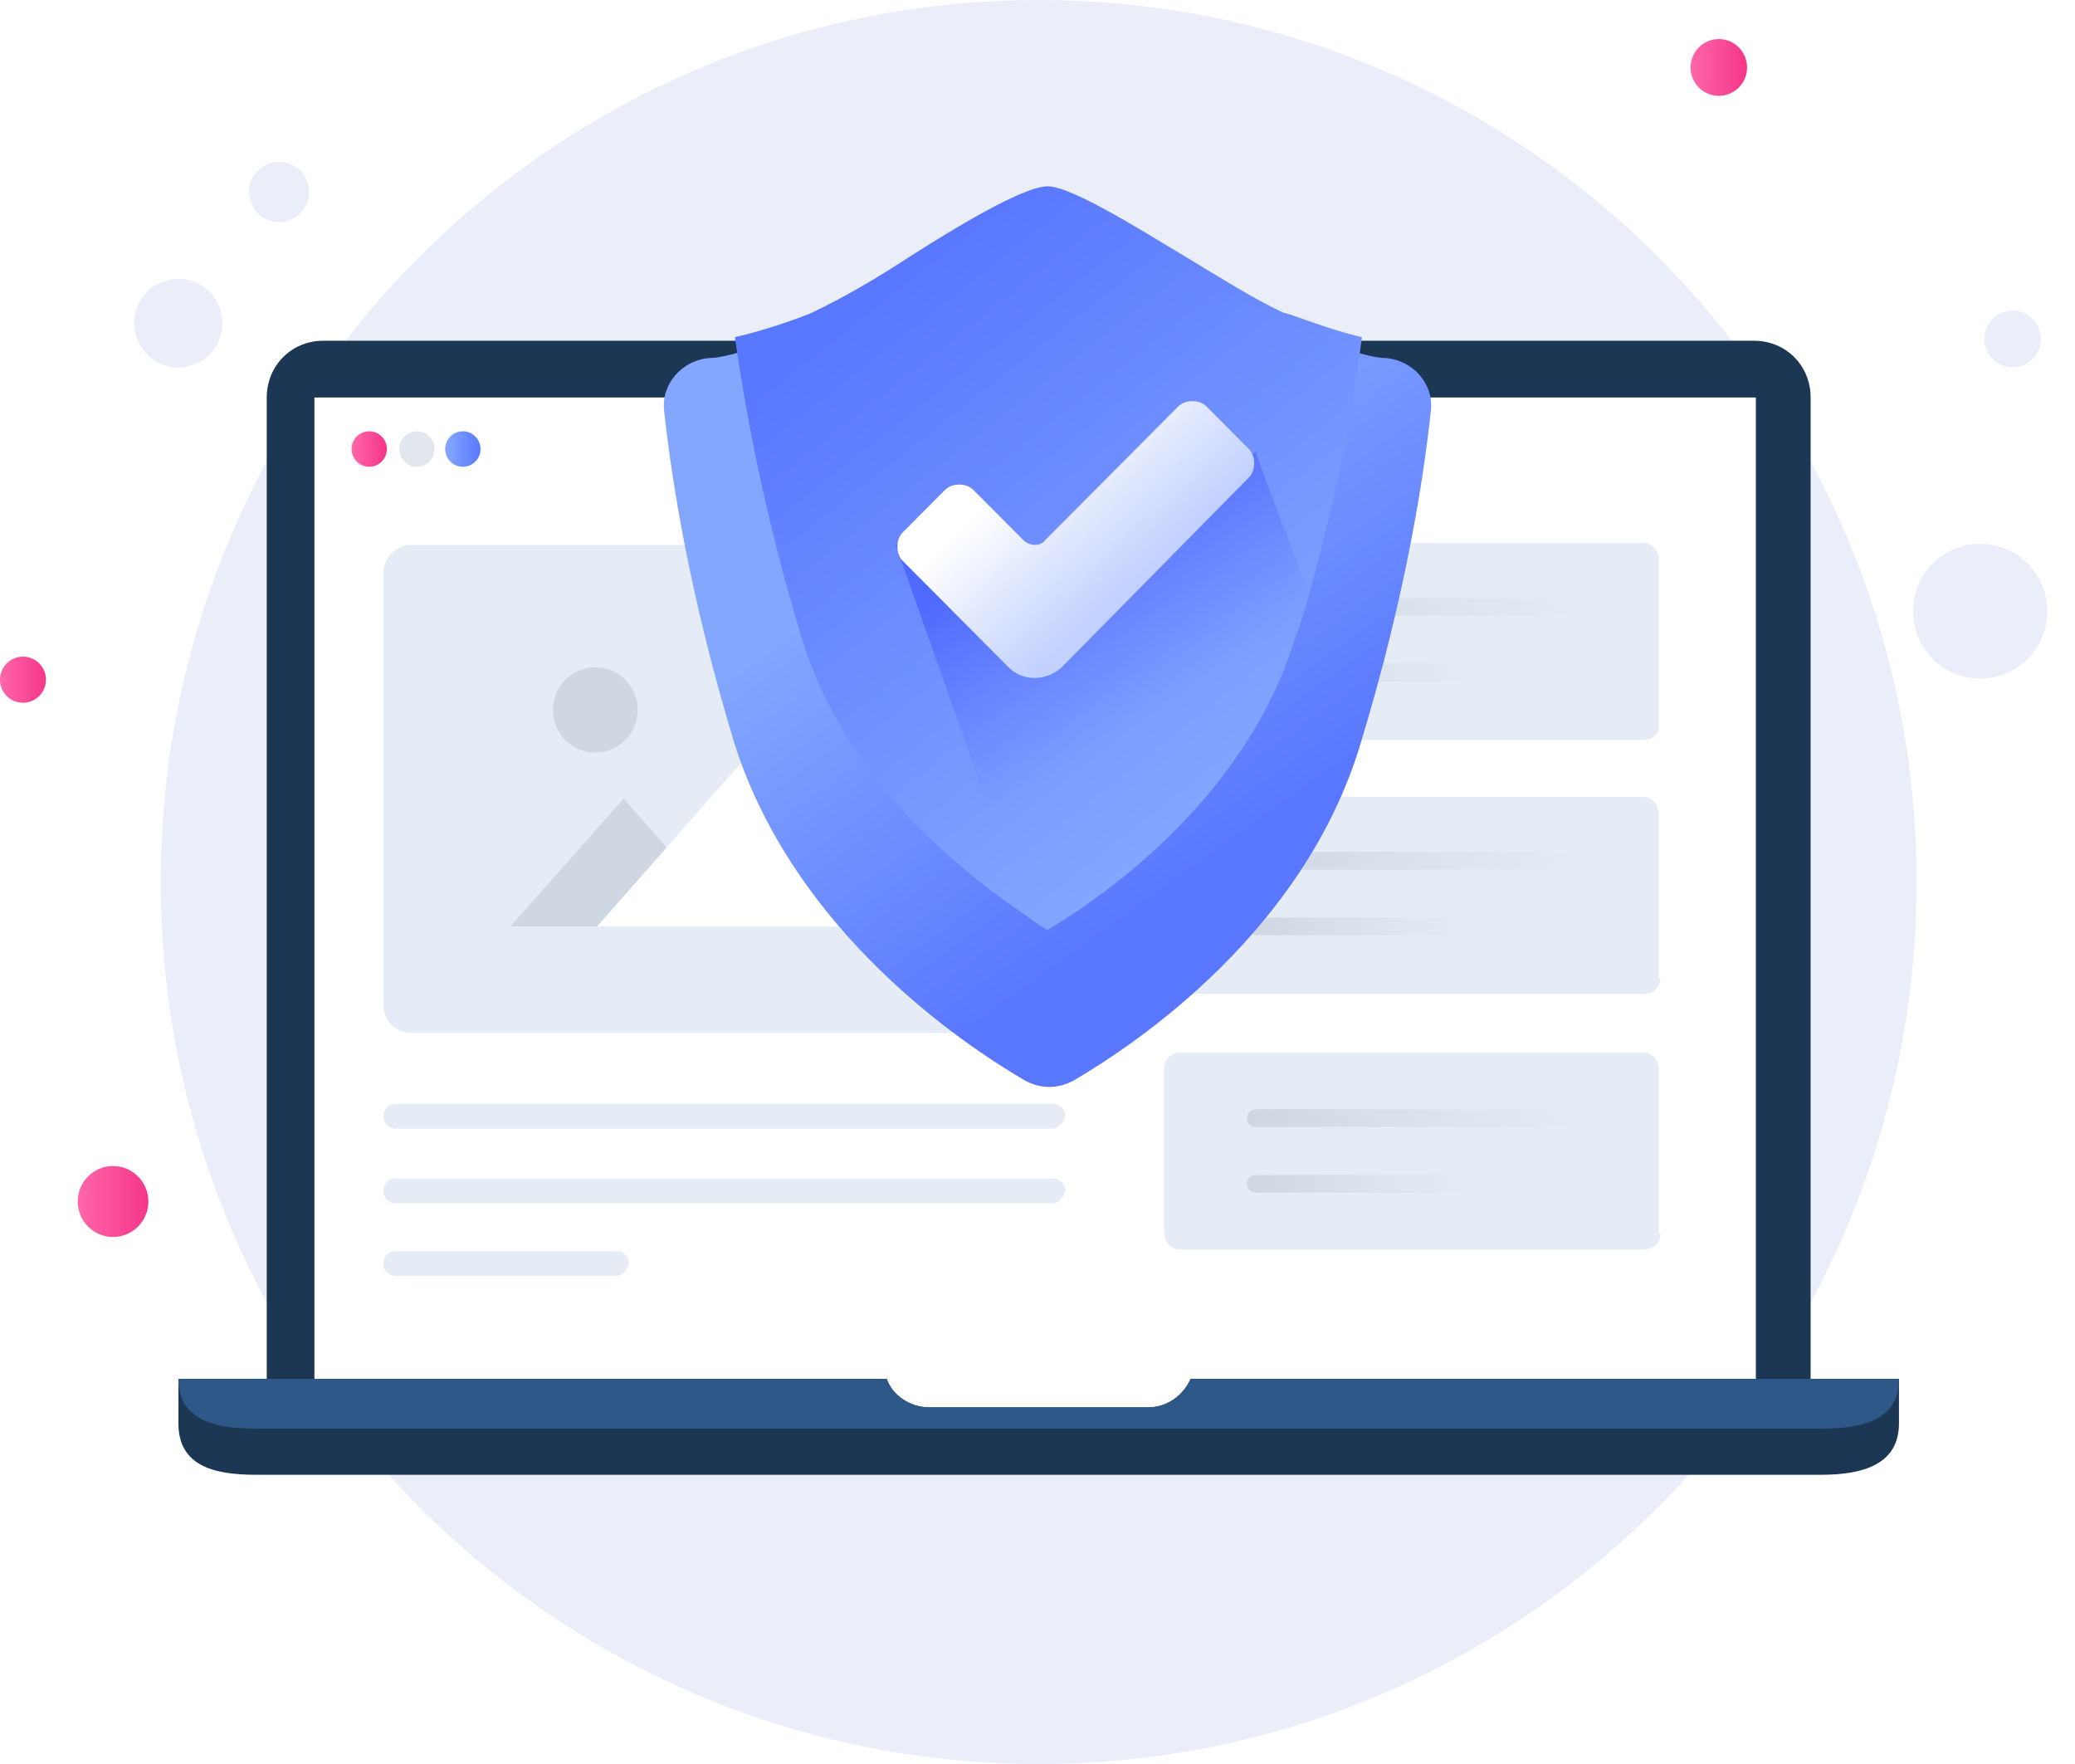<svg width="120" height="102" viewBox="0 0 120 102" fill="none" xmlns="http://www.w3.org/2000/svg">
<path d="M60.069 102C88.11 102 110.841 79.166 110.841 51C110.841 22.834 88.11 0 60.069 0C32.028 0 9.297 22.834 9.297 51C9.297 79.166 32.028 102 60.069 102Z" fill="#EAEEF9"/>
<path d="M11.101 21.125C12.443 20.688 13.177 19.24 12.741 17.893C12.305 16.545 10.864 15.808 9.523 16.246C8.181 16.684 7.447 18.131 7.883 19.479C8.319 20.826 9.76 21.563 11.101 21.125Z" fill="#EAEEF9"/>
<path d="M16.676 12.755C17.588 12.457 18.088 11.473 17.791 10.557C17.495 9.641 16.515 9.14 15.603 9.437C14.691 9.735 14.191 10.719 14.488 11.636C14.784 12.552 15.764 13.053 16.676 12.755Z" fill="#EAEEF9"/>
<path d="M117.135 38.22C118.717 36.767 118.828 34.301 117.381 32.711C115.935 31.121 113.48 31.01 111.897 32.463C110.314 33.916 110.204 36.383 111.65 37.972C113.096 39.562 115.552 39.673 117.135 38.22Z" fill="#EAEEF9"/>
<path d="M117.496 20.809C118.162 20.197 118.209 19.158 117.6 18.489C116.991 17.82 115.957 17.773 115.291 18.385C114.624 18.996 114.578 20.035 115.187 20.704C115.796 21.374 116.829 21.42 117.496 20.809Z" fill="#EAEEF9"/>
<path d="M6.537 71.526C7.666 71.526 8.58 70.608 8.58 69.474C8.58 68.341 7.666 67.422 6.537 67.422C5.409 67.422 4.494 68.341 4.494 69.474C4.494 70.608 5.409 71.526 6.537 71.526Z" fill="url(#paint0_linear_126_36954)"/>
<path d="M99.4 5.542C100.303 5.542 101.035 4.806 101.035 3.9C101.035 2.993 100.303 2.258 99.4 2.258C98.497 2.258 97.766 2.993 97.766 3.9C97.766 4.806 98.497 5.542 99.4 5.542Z" fill="url(#paint1_linear_126_36954)"/>
<path d="M1.328 40.637C2.062 40.637 2.656 40.039 2.656 39.303C2.656 38.566 2.062 37.969 1.328 37.969C0.595 37.969 0 38.566 0 39.303C0 40.039 0.595 40.637 1.328 40.637Z" fill="url(#paint2_linear_126_36954)"/>
<path d="M104.711 79.733H15.426V22.987C15.426 21.14 16.856 19.703 18.695 19.703H101.442C103.281 19.703 104.711 21.14 104.711 22.987V79.733Z" fill="#1C3754"/>
<path d="M82.441 82.707H18.184V22.984H101.544V82.707H91.737" fill="white"/>
<path d="M109.82 79.734V82.3C109.82 84.66 107.777 85.276 105.325 85.276H14.813C12.361 85.276 10.318 84.763 10.318 82.3V79.734H51.283C51.59 80.658 52.612 81.376 53.735 81.376H66.403C67.527 81.376 68.446 80.658 68.855 79.734H109.82Z" fill="#1C3754"/>
<path d="M109.82 79.734C109.82 82.094 107.777 82.608 105.325 82.608H14.813C12.361 82.608 10.318 82.094 10.318 79.734H51.283C51.59 80.658 52.612 81.376 53.735 81.376H66.403C67.527 81.376 68.446 80.658 68.855 79.734H109.82Z" fill="#2D5887"/>
<path d="M21.352 26.99C21.916 26.99 22.373 26.53 22.373 25.964C22.373 25.397 21.916 24.938 21.352 24.938C20.788 24.938 20.33 25.397 20.33 25.964C20.33 26.53 20.788 26.99 21.352 26.99Z" fill="url(#paint3_linear_126_36954)"/>
<path opacity="0.6" d="M24.11 26.99C24.674 26.99 25.131 26.53 25.131 25.964C25.131 25.397 24.674 24.938 24.11 24.938C23.545 24.938 23.088 25.397 23.088 25.964C23.088 26.53 23.545 26.99 24.11 26.99Z" fill="#CED7E2"/>
<path d="M26.766 26.99C27.33 26.99 27.787 26.53 27.787 25.964C27.787 25.397 27.33 24.938 26.766 24.938C26.201 24.938 25.744 25.397 25.744 25.964C25.744 26.53 26.201 26.99 26.766 26.99Z" fill="url(#paint4_linear_126_36954)"/>
<path d="M95.007 42.789H68.242C67.731 42.789 67.322 42.378 67.322 41.865V32.322C67.322 31.809 67.731 31.398 68.242 31.398H95.007C95.518 31.398 95.926 31.809 95.926 32.322V41.865C96.028 42.378 95.62 42.789 95.007 42.789Z" fill="#E6ECF5"/>
<path d="M96.028 56.545C96.028 57.058 95.62 57.468 95.109 57.468H68.242C67.731 57.468 67.322 57.058 67.322 56.545V47.002C67.322 46.489 67.731 46.078 68.242 46.078H95.007C95.518 46.078 95.926 46.489 95.926 47.002V56.545H96.028Z" fill="#E6ECF5"/>
<path d="M90.614 35.612H72.634C72.327 35.612 72.123 35.407 72.123 35.099C72.123 34.791 72.327 34.586 72.634 34.586H90.614C90.92 34.586 91.124 34.791 91.124 35.099C91.022 35.407 90.818 35.612 90.614 35.612Z" fill="url(#paint5_linear_126_36954)"/>
<path d="M84.28 39.409H72.634C72.327 39.409 72.123 39.204 72.123 38.896C72.123 38.588 72.327 38.383 72.634 38.383H84.382C84.688 38.383 84.893 38.588 84.893 38.896C84.791 39.101 84.586 39.409 84.28 39.409Z" fill="url(#paint6_linear_126_36954)"/>
<path d="M90.614 50.284H72.634C72.327 50.284 72.123 50.079 72.123 49.771C72.123 49.463 72.327 49.258 72.634 49.258H90.614C90.92 49.258 91.124 49.463 91.124 49.771C91.022 50.079 90.818 50.284 90.614 50.284Z" fill="url(#paint7_linear_126_36954)"/>
<path d="M84.28 54.081H72.634C72.327 54.081 72.123 53.876 72.123 53.568C72.123 53.26 72.327 53.055 72.634 53.055H84.382C84.688 53.055 84.893 53.26 84.893 53.568C84.791 53.876 84.586 54.081 84.28 54.081Z" fill="url(#paint8_linear_126_36954)"/>
<path d="M96.028 71.326C96.028 71.839 95.62 72.25 95.109 72.25H68.242C67.731 72.25 67.322 71.839 67.322 71.326V61.783C67.322 61.27 67.731 60.859 68.242 60.859H95.007C95.518 60.859 95.926 61.27 95.926 61.783V71.326H96.028Z" fill="#E6ECF5"/>
<path d="M90.614 65.167H72.634C72.327 65.167 72.123 64.962 72.123 64.654C72.123 64.346 72.327 64.141 72.634 64.141H90.614C90.92 64.141 91.124 64.346 91.124 64.654C91.022 64.962 90.818 65.167 90.614 65.167Z" fill="url(#paint9_linear_126_36954)"/>
<path d="M84.28 68.964H72.634C72.327 68.964 72.123 68.758 72.123 68.451C72.123 68.143 72.327 67.938 72.634 67.938H84.382C84.688 67.938 84.893 68.143 84.893 68.451C84.791 68.656 84.586 68.964 84.28 68.964Z" fill="url(#paint10_linear_126_36954)"/>
<path d="M59.864 59.727H23.802C22.883 59.727 22.168 59.009 22.168 58.085V33.15C22.168 32.226 22.883 31.508 23.802 31.508H59.966C60.886 31.508 61.601 32.226 61.601 33.15V58.085C61.499 59.009 60.783 59.727 59.864 59.727Z" fill="#E6ECF5"/>
<path d="M42.6 53.568H29.523L36.062 46.18L42.6 53.568Z" fill="#CED7E2"/>
<path d="M53.326 53.571H34.529L43.928 42.898L53.326 53.571Z" fill="white"/>
<path d="M34.426 43.511C35.781 43.511 36.878 42.409 36.878 41.049C36.878 39.689 35.781 38.586 34.426 38.586C33.072 38.586 31.975 39.689 31.975 41.049C31.975 42.409 33.072 43.511 34.426 43.511Z" fill="#CED7E2"/>
<path d="M60.886 69.577H22.883C22.474 69.577 22.168 69.269 22.168 68.859C22.168 68.448 22.474 68.141 22.883 68.141H60.886C61.294 68.141 61.601 68.448 61.601 68.859C61.499 69.269 61.192 69.577 60.886 69.577Z" fill="#E6ECF5"/>
<path d="M60.886 65.265H22.883C22.474 65.265 22.168 64.957 22.168 64.546C22.168 64.136 22.474 63.828 22.883 63.828H60.886C61.294 63.828 61.601 64.136 61.601 64.546C61.499 64.957 61.192 65.265 60.886 65.265Z" fill="#E6ECF5"/>
<path d="M35.653 73.78H22.883C22.474 73.78 22.168 73.472 22.168 73.062C22.168 72.652 22.474 72.344 22.883 72.344H35.653C36.061 72.344 36.368 72.652 36.368 73.062C36.266 73.472 35.959 73.78 35.653 73.78Z" fill="#E6ECF5"/>
<g filter="url(#filter0_d_126_36954)">
<path d="M80.091 15.701C79.07 15.701 76.618 14.777 75.801 14.47C71.51 12.52 64.461 6.773 60.579 6.773C56.697 6.773 49.648 12.417 45.358 14.47C44.643 14.777 42.089 15.701 41.067 15.701C39.432 15.804 38.207 17.24 38.411 18.779C38.82 22.576 39.841 29.349 42.497 38.071C45.971 48.846 55.573 55.311 59.251 57.466C60.17 57.979 61.192 57.979 62.111 57.466C65.789 55.311 75.392 48.846 78.661 38.071C81.317 29.349 82.339 22.576 82.747 18.779C82.952 17.24 81.726 15.804 80.091 15.701Z" fill="url(#paint11_linear_126_36954)"/>
</g>
<path d="M78.764 19.496C78.355 22.574 77.538 27.808 75.699 34.375C75.495 35.196 75.189 36.12 74.882 36.94C72.124 45.868 64.36 51.512 60.58 53.769C60.171 53.564 59.763 53.256 59.354 52.949C55.37 50.281 48.832 44.944 46.38 36.94C44.03 29.244 43.009 22.985 42.498 19.496C44.337 19.085 46.584 18.264 46.993 18.059C48.73 17.238 50.671 16.11 52.714 14.775C54.961 13.339 59.15 10.773 60.58 10.773C62.01 10.773 66.199 13.441 68.446 14.775C70.489 16.007 72.43 17.238 74.167 18.059C74.678 18.162 76.925 19.085 78.764 19.496Z" fill="url(#paint12_linear_126_36954)"/>
<path d="M75.698 34.271C75.493 35.092 75.187 36.015 74.881 36.836C72.122 45.764 64.358 51.407 60.578 53.665C60.17 53.46 59.761 53.152 59.353 52.844L51.793 31.5L55.368 30.884L59.863 34.168L69.568 27.19L72.633 26.164C72.633 26.267 73.961 29.858 75.698 34.271Z" fill="url(#paint13_linear_126_36954)"/>
<path d="M58.332 38.588L52.203 32.431C51.794 32.02 51.794 31.199 52.203 30.789L54.655 28.326C55.063 27.916 55.881 27.916 56.289 28.326L59.15 31.199C59.558 31.61 60.171 31.61 60.478 31.199L68.139 23.503C68.548 23.093 69.365 23.093 69.774 23.503L72.226 25.966C72.635 26.376 72.635 27.197 72.226 27.608L61.397 38.588C60.478 39.409 59.15 39.409 58.332 38.588Z" fill="url(#paint14_linear_126_36954)"/>
<defs>
<filter id="filter0_d_126_36954" x="30.389" y="3.773" width="60.381" height="67.077" filterUnits="userSpaceOnUse" color-interpolation-filters="sRGB">
<feFlood flood-opacity="0" result="BackgroundImageFix"/>
<feColorMatrix in="SourceAlpha" type="matrix" values="0 0 0 0 0 0 0 0 0 0 0 0 0 0 0 0 0 0 127 0" result="hardAlpha"/>
<feOffset dy="5"/>
<feGaussianBlur stdDeviation="4"/>
<feColorMatrix type="matrix" values="0 0 0 0 0.113 0 0 0 0 0.296 0 0 0 0 1 0 0 0 0.22 0"/>
<feBlend mode="normal" in2="BackgroundImageFix" result="effect1_dropShadow_126_36954"/>
<feBlend mode="normal" in="SourceGraphic" in2="effect1_dropShadow_126_36954" result="shape"/>
</filter>
<linearGradient id="paint0_linear_126_36954" x1="4.536" y1="69.51" x2="8.585" y2="69.51" gradientUnits="userSpaceOnUse">
<stop stop-color="#FF66A9"/>
<stop offset="1" stop-color="#F53689"/>
</linearGradient>
<linearGradient id="paint1_linear_126_36954" x1="97.824" y1="3.901" x2="100.995" y2="3.901" gradientUnits="userSpaceOnUse">
<stop stop-color="#FF66A9"/>
<stop offset="1" stop-color="#F53689"/>
</linearGradient>
<linearGradient id="paint2_linear_126_36954" x1="0" y1="39.261" x2="2.709" y2="39.261" gradientUnits="userSpaceOnUse">
<stop stop-color="#FF66A9"/>
<stop offset="1" stop-color="#F53689"/>
</linearGradient>
<linearGradient id="paint3_linear_126_36954" x1="20.374" y1="25.987" x2="22.324" y2="25.987" gradientUnits="userSpaceOnUse">
<stop stop-color="#FF66A9"/>
<stop offset="1" stop-color="#F53689"/>
</linearGradient>
<linearGradient id="paint4_linear_126_36954" x1="25.832" y1="25.987" x2="27.782" y2="25.987" gradientUnits="userSpaceOnUse">
<stop stop-color="#83A6FF"/>
<stop offset="1" stop-color="#5A78FF"/>
</linearGradient>
<linearGradient id="paint5_linear_126_36954" x1="72.102" y1="35.127" x2="91.062" y2="35.127" gradientUnits="userSpaceOnUse">
<stop stop-color="#CED7E2"/>
<stop offset="1" stop-color="#E6ECF5"/>
</linearGradient>
<linearGradient id="paint6_linear_126_36954" x1="72.102" y1="38.872" x2="84.823" y2="38.872" gradientUnits="userSpaceOnUse">
<stop stop-color="#CED7E2"/>
<stop offset="1" stop-color="#E6ECF5"/>
</linearGradient>
<linearGradient id="paint7_linear_126_36954" x1="72.102" y1="49.815" x2="91.062" y2="49.815" gradientUnits="userSpaceOnUse">
<stop stop-color="#CED7E2"/>
<stop offset="1" stop-color="#E6ECF5"/>
</linearGradient>
<linearGradient id="paint8_linear_126_36954" x1="72.102" y1="53.56" x2="84.823" y2="53.56" gradientUnits="userSpaceOnUse">
<stop stop-color="#CED7E2"/>
<stop offset="1" stop-color="#E6ECF5"/>
</linearGradient>
<linearGradient id="paint9_linear_126_36954" x1="72.102" y1="64.665" x2="91.062" y2="64.665" gradientUnits="userSpaceOnUse">
<stop stop-color="#CED7E2"/>
<stop offset="1" stop-color="#E6ECF5"/>
</linearGradient>
<linearGradient id="paint10_linear_126_36954" x1="72.102" y1="68.411" x2="84.823" y2="68.411" gradientUnits="userSpaceOnUse">
<stop stop-color="#CED7E2"/>
<stop offset="1" stop-color="#E6ECF5"/>
</linearGradient>
<linearGradient id="paint11_linear_126_36954" x1="58.152" y1="22.597" x2="72.627" y2="42.814" gradientUnits="userSpaceOnUse">
<stop stop-color="#83A6FF"/>
<stop offset="1" stop-color="#5A78FF"/>
</linearGradient>
<linearGradient id="paint12_linear_126_36954" x1="73.809" y1="43.847" x2="52.011" y2="16.212" gradientUnits="userSpaceOnUse">
<stop stop-color="#83A6FF"/>
<stop offset="1" stop-color="#5A78FF"/>
</linearGradient>
<linearGradient id="paint13_linear_126_36954" x1="60.471" y1="30.587" x2="66.987" y2="41.037" gradientUnits="userSpaceOnUse">
<stop stop-color="#4F6AFF"/>
<stop offset="1" stop-color="#657EFF" stop-opacity="0"/>
</linearGradient>
<linearGradient id="paint14_linear_126_36954" x1="66.082" y1="33.22" x2="59.925" y2="26.566" gradientUnits="userSpaceOnUse">
<stop offset="0.011" stop-color="#C2D1FF"/>
<stop offset="1" stop-color="white"/>
</linearGradient>
</defs>
</svg>
